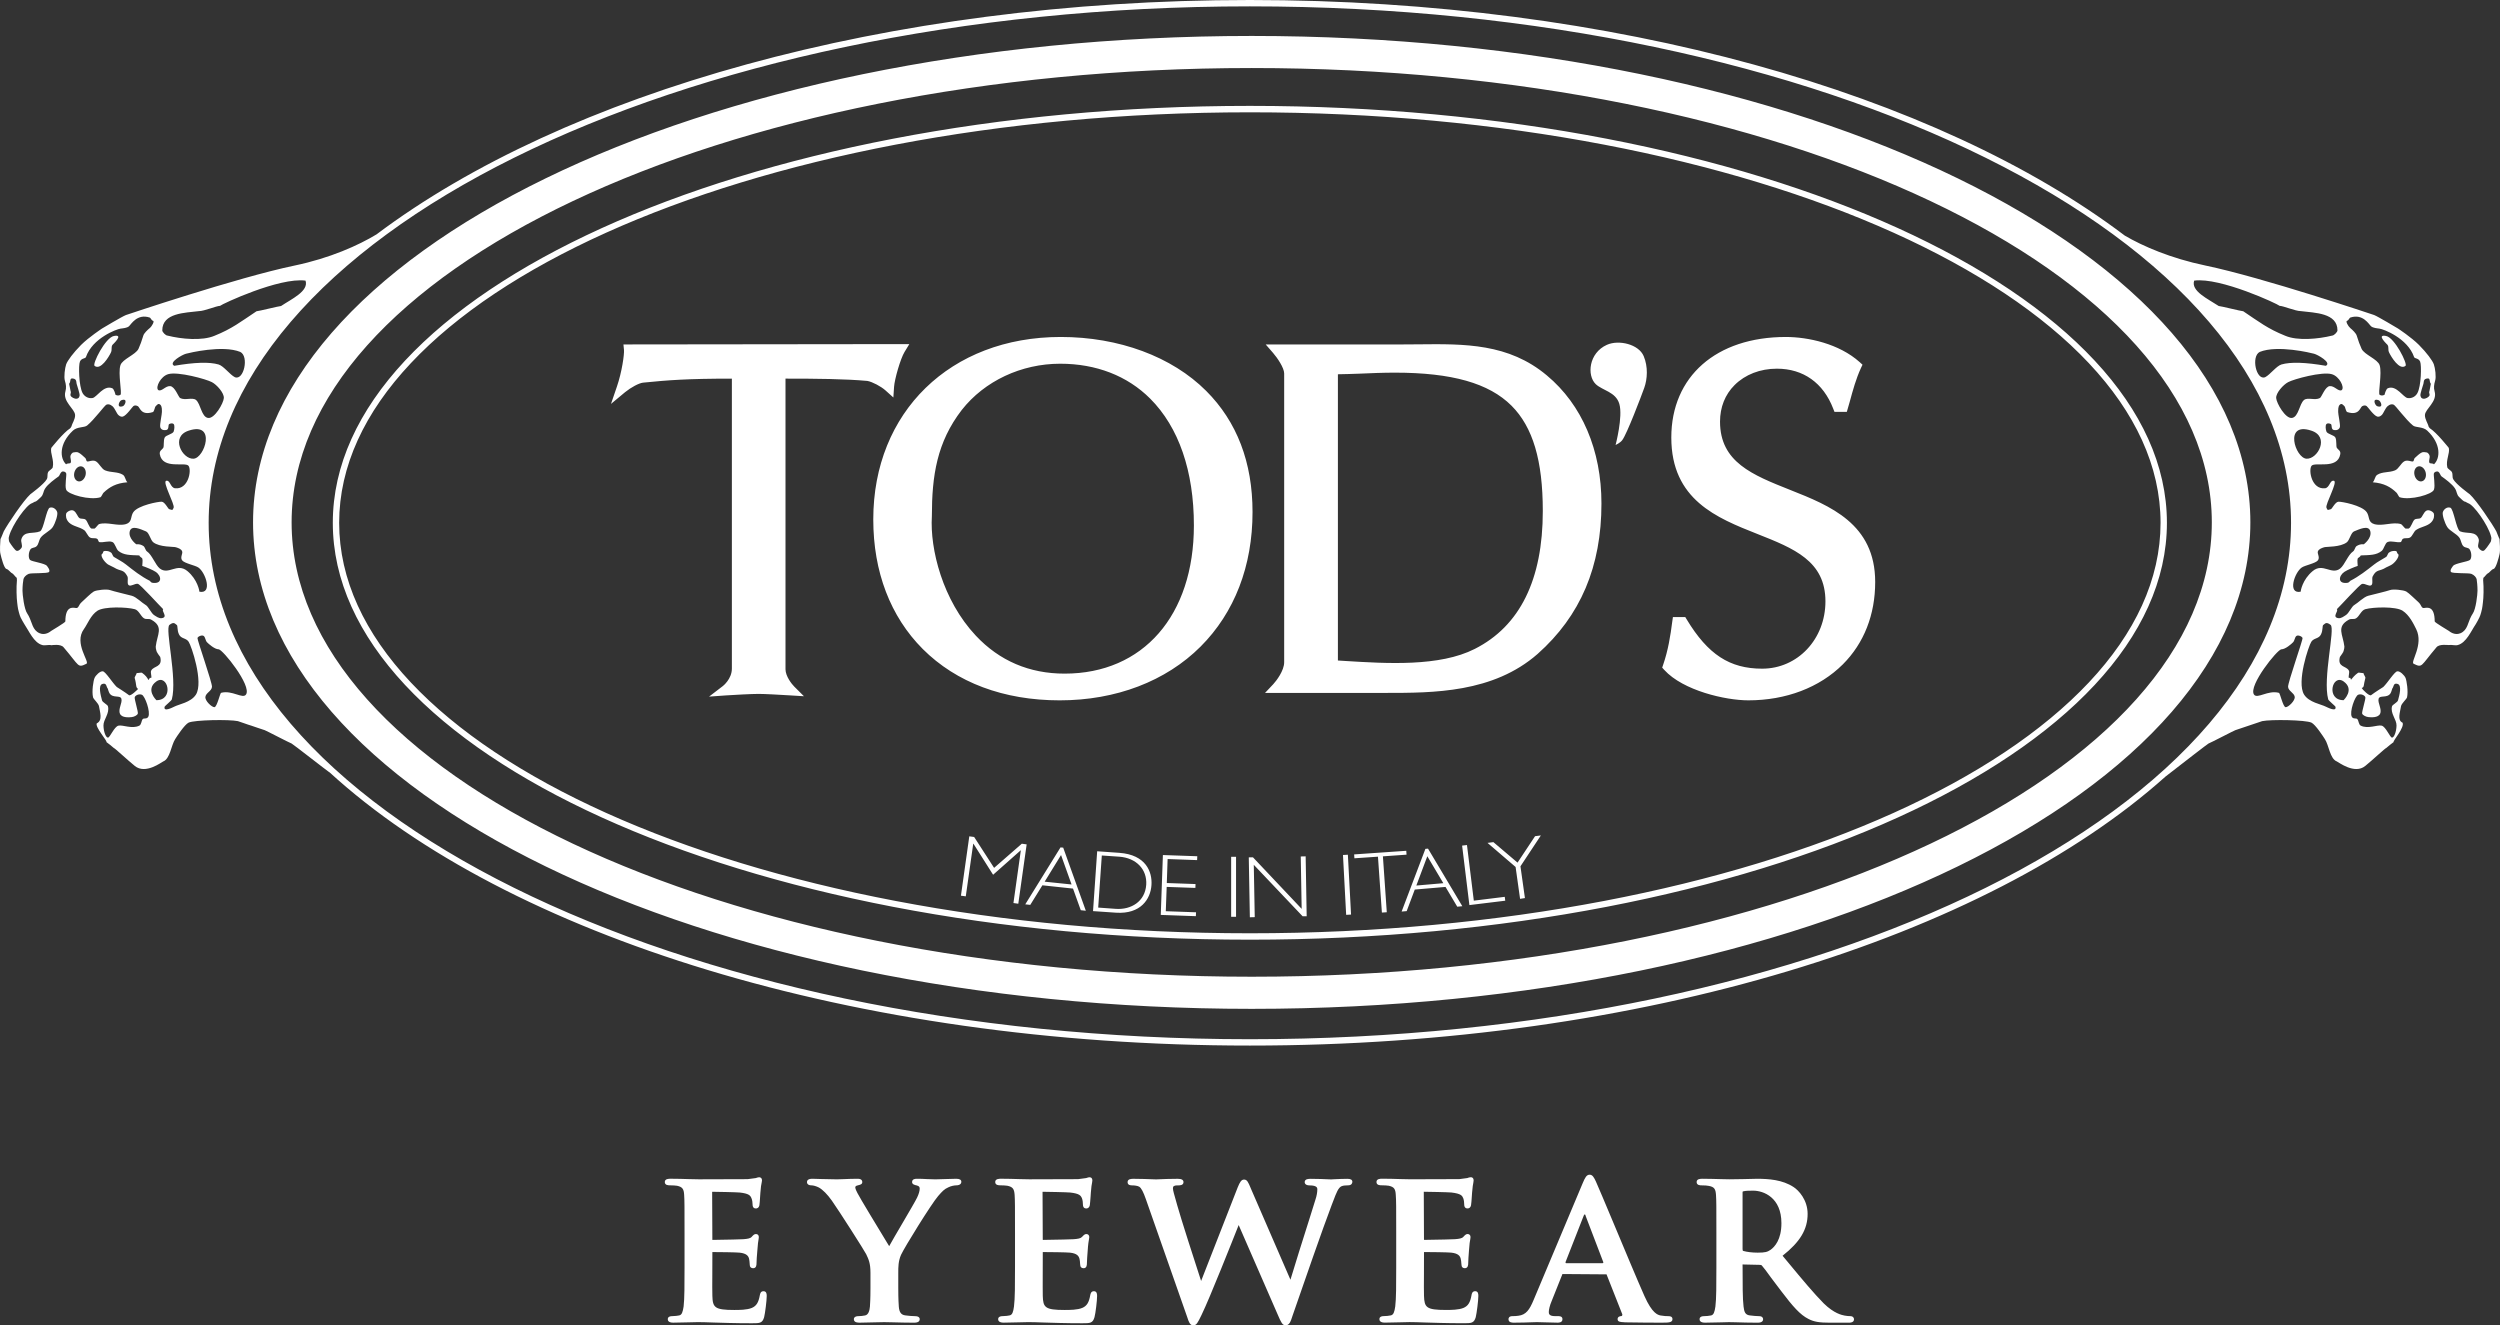 <?xml version="1.0" encoding="UTF-8" standalone="no"?>
<!-- Generator: Adobe Illustrator 14.0.0, SVG Export Plug-In . SVG Version: 6.00 Build 43363)  -->

<svg
   xmlns:dc="http://purl.org/dc/elements/1.1/"
   xmlns:cc="http://creativecommons.org/ns#"
   xmlns:rdf="http://www.w3.org/1999/02/22-rdf-syntax-ns#"
   xmlns:svg="http://www.w3.org/2000/svg"
   xmlns="http://www.w3.org/2000/svg"
   xmlns:sodipodi="http://sodipodi.sourceforge.net/DTD/sodipodi-0.dtd"
   xmlns:inkscape="http://www.inkscape.org/namespaces/inkscape"
   version="1.1"
   id="Ebene_1"
   x="0px"
   y="0px"
   width="289.787"
   height="153.621"
   viewBox="0 0 289.787 153.621"
   enable-background="new 0 0 289.784 153.619"
   xml:space="preserve"
   inkscape:version="0.91 r"
   sodipodi:docname="Tod's.svg"><rect x="0" y="0" width="289.787" height="153.621" fill="#333333" stroke="none"/><sodipodi:namedview
   pagecolor="#ffffff"
   bordercolor="#666666"
   borderopacity="1"
   objecttolerance="10"
   gridtolerance="10"
   guidetolerance="10"
   inkscape:pageopacity="0"
   inkscape:pageshadow="2"
   inkscape:window-width="640"
   inkscape:window-height="480"
   id="namedview5"
   showgrid="false"
   inkscape:zoom="1.5362683"
   inkscape:cx="144.89427"
   inkscape:cy="76.811496"
   inkscape:window-x="0"
   inkscape:window-y="0"
   inkscape:window-maximized="0"
   inkscape:current-layer="Ebene_1" /><defs
   id="defs7" />
<path
   style="fill:#ffffff"
   inkscape:connector-curvature="0"
   id="path3"
   d="m 178.61,96.839 -2.367,3.58 0.519,3.682 -0.563,0.088 -0.519,-3.693 -3.256,-2.793 0.681,-0.088 2.8,2.375 2.031,-3.063 m -3.513,7.029 0.056,0.449 -4.155,0.507 -0.844,-6.894 0.563,-0.067 0.793,6.448 3.587,-0.443 z m -10.249,-1.307 1.273,-3.398 1.856,3.124 -3.129,0.274 z m 1.05,-4.253 -2.756,7.268 0.587,-0.051 0.938,-2.5 3.563,-0.305 1.362,2.293 0.587,-0.057 -3.976,-6.675 -0.305,0.027 z m -4.925,0.867 0.45,6.481 -0.568,0.036 -0.456,-6.479 -2.73,0.188 -0.031,-0.45 6.043,-0.419 0.031,0.449 -2.739,0.194 z m -4.061,-0.187 0.368,6.937 -0.567,0.031 -0.369,-6.938 0.568,-0.03 z m -4.894,0.187 0.119,6.949 -0.469,0 -5.662,-5.968 0.111,6.067 -0.567,0.014 -0.125,-6.943 0.486,-0.006 5.645,5.975 -0.106,-6.074 0.568,-0.014 z m -8.636,0.05 0.568,0 0,6.955 -0.568,0 0,-6.955 z m -7.912,-0.201 3.987,0.139 -0.021,0.449 -3.418,-0.125 -0.094,2.781 3.331,0.119 -0.02,0.448 -3.325,-0.118 -0.104,2.818 3.506,0.125 -0.02,0.45 -4.068,-0.146 0.246,-6.94 z m -5.443,6.239 -2.056,-0.149 0.419,-6.037 2.023,0.138 c 1.976,0.145 3.243,1.475 3.125,3.256 -0.136,1.947 -1.761,2.911 -3.511,2.792 m 0.388,-6.495 -2.563,-0.182 -0.48,6.938 2.655,0.182 c 2.881,0.193 4.013,-1.588 4.118,-3.193 0.107,-1.526 -0.631,-3.525 -3.73,-3.745 m -8.65,3.344 1.899,-3.088 1.22,3.412 -3.119,-0.324 z m 1.838,-3.974 -4.087,6.601 0.581,0.063 1.406,-2.27 3.549,0.381 0.899,2.506 0.587,0.063 -2.624,-7.316 -0.311,-0.028 z m -3.925,-0.35 -0.969,6.88 -0.563,-0.081 0.856,-6.099 -0.02,-0.007 -3.193,2.83 -2.28,-3.6 -0.025,0 -0.862,6.1 -0.563,-0.074 0.969,-6.881 0.563,0.074 2.313,3.582 3.212,-2.801 0.562,0.077 z m 98.358,-30.415 c 0,3.79 -1.294,7.093 -3.75,9.549 -2.698,2.686 -6.587,4.17 -10.955,4.17 -2.631,0 -7.549,-1.117 -9.748,-3.529 l -0.237,-0.264 0.112,-0.333 c 0.574,-1.656 0.851,-3.385 1.057,-5.009 l 0.075,-0.52 1.431,0 0.175,0.288 c 2.45,4.05 4.976,5.696 8.736,5.696 4.119,0 7.337,-3.425 7.337,-7.803 0,-4.689 -3.662,-6.137 -7.905,-7.817 -4.668,-1.85 -9.961,-3.949 -9.961,-11.174 0,-7.077 5.212,-11.655 13.273,-11.655 2.567,0 6.174,0.77 8.566,2.919 l 0.325,0.297 -0.188,0.394 c -0.563,1.231 -0.919,2.521 -1.294,3.899 l -0.213,0.74 c 0,0 -0.125,0.435 -0.125,0.429 l -1.432,0 -0.148,-0.375 c -1.15,-2.984 -3.47,-4.628 -6.524,-4.628 -1.931,0 -3.675,0.672 -4.906,1.9 -1.104,1.1 -1.687,2.571 -1.687,4.236 0,4.696 3.762,6.181 8.124,7.915 4.619,1.832 9.862,3.919 9.862,10.675 m -26.835,-26.185 c 0.525,1.247 0.427,2.668 0.069,3.675 -0.356,0.996 -2.019,5.368 -2.55,6.064 -0.256,0.341 -0.775,0.568 -0.775,0.568 0,0 0.869,-3.299 0.433,-4.765 -0.412,-1.403 -1.963,-1.55 -2.737,-2.293 -1.044,-1.016 -0.806,-3.604 1.287,-4.55 1.392,-0.629 3.699,-0.067 4.273,1.301 m -19.578,33.943 c -4.088,2.078 -10.181,1.7 -15.079,1.394 l -0.787,-0.05 0,-33.18 c 1.013,-0.025 1.431,-0.025 2.405,-0.066 1.456,-0.063 2.824,-0.121 4.192,-0.121 6.618,0 10.912,1.218 13.53,3.833 2.475,2.479 3.624,6.356 3.624,12.205 0.001,7.964 -2.655,13.342 -7.885,15.985 m 8.354,-31.702 c -4.431,-3.718 -9.523,-3.662 -14.904,-3.603 l -1.975,0.013 -15.711,0 0.861,0.99 c 0.5,0.578 1.281,1.728 1.281,2.375 l 0,33.474 c 0,0.981 -0.918,2.168 -1.269,2.547 l -0.949,1.006 13.954,0 c 5.568,0 12.486,0 17.642,-4.518 4.976,-4.422 7.399,-10.124 7.399,-17.433 0.002,-6.175 -2.248,-11.455 -6.329,-14.851 m -55.899,34.567 c -4.087,0 -7.556,-1.483 -10.292,-4.402 -3.844,-4.09 -5.331,-10.039 -5.094,-13.842 0,-4.709 0.588,-8.587 3.469,-12.323 2.638,-3.354 6.899,-5.356 11.404,-5.356 4.175,0 7.78,1.4 10.431,4.044 3.318,3.321 5.068,8.402 5.068,14.698 0,10.439 -5.881,17.181 -14.986,17.181 m 16.411,-32.771 c -3.969,-3.975 -10.118,-6.253 -16.86,-6.253 -12.792,0 -21.729,8.699 -21.729,21.151 0,6.074 1.987,11.261 5.737,15.02 3.893,3.891 9.386,5.95 15.873,5.95 6.518,0 12.311,-2.213 16.329,-6.23 3.938,-3.937 6.023,-9.336 6.023,-15.601 0.001,-5.75 -1.805,-10.471 -5.373,-14.037 m -48.764,-1.424 0,33.684 c 0,0.813 0.73,1.729 1.013,2.009 l 1.125,1.122 -1.588,-0.098 c -1.256,-0.078 -2.968,-0.172 -3.662,-0.172 -0.812,0 -2.924,0.115 -3.762,0.172 0,0 -1.993,0.142 -1.987,0.142 l 1.588,-1.216 c 0.013,-0.006 1.057,-0.818 1.057,-2.028 l 0,-33.615 -0.006,0 c -5.206,0 -7.418,0.178 -10.293,0.466 -0.47,0.053 -1.382,0.537 -2.081,1.105 l -1.632,1.359 0.688,-2.012 c 0.581,-1.688 0.862,-3.731 0.818,-4.229 l -0.063,-0.652 0.656,0 31.415,-0.038 1.067,0 -0.556,0.913 c -0.469,0.762 -1.156,3.162 -1.213,4.046 l -0.081,1.229 -0.918,-0.825 c -0.52,-0.463 -1.5,-0.981 -2.081,-1.094 -2.567,-0.237 -5.96,-0.268 -9.504,-0.268 m 54.044,69.329 c -61.468,0 -111.293,-23.578 -111.293,-52.666 0,-29.088 49.825,-52.665 111.293,-52.665 61.455,0 111.287,23.578 111.287,52.665 0,29.087 -49.832,52.666 -111.287,52.666 m 0,-109.05 c -63.937,0 -115.762,25.238 -115.762,56.383 0,31.143 51.825,56.391 115.762,56.391 63.924,0 115.755,-25.248 115.755,-56.391 0,-31.145 -51.831,-56.383 -115.755,-56.383 m 135.64,51.622 c -0.354,0.091 -0.736,-0.225 -0.854,-0.703 -0.119,-0.475 0.074,-0.934 0.438,-1.024 0.355,-0.085 0.737,0.231 0.855,0.709 0.111,0.474 -0.077,0.934 -0.439,1.018 m 7.962,7.04 c -0.225,0.356 -0.649,0.972 -0.813,1.016 -0.156,0.053 -0.369,-0.057 -0.568,-0.325 -0.199,-0.269 0.105,-0.716 0,-1.037 -0.331,-0.991 -1.369,-0.563 -2.155,-0.891 -0.438,-0.185 -0.744,-2.615 -1.132,-2.743 -0.399,-0.129 -0.774,0.203 -0.868,0.519 -0.088,0.313 0.206,1.24 0.519,1.734 0.288,0.44 1.069,0.771 1.388,1.209 0.237,0.325 0.213,0.787 0.514,1.037 0.225,0.178 0.556,0.106 0.698,0.35 0.227,0.348 0.244,0.994 0.031,1.203 -0.212,0.206 -1.729,0.385 -1.956,0.69 -0.05,0.078 -0.425,0.494 -0.25,0.707 0.183,0.209 2.038,0.094 2.362,0.222 0.332,0.128 0.569,0.415 0.613,0.615 0.037,0.197 0.1,0.781 0.1,1.331 0,0.428 -0.182,2.156 -0.557,2.669 -0.063,0.084 -0.112,0.171 -0.156,0.262 -0.418,0.781 -0.425,1.638 -1.256,2.003 -0.712,0.307 -1.331,-0.256 -1.331,-0.256 -0.075,-0.057 -1.662,-0.984 -1.662,-1.112 0,-1.807 -0.844,-1.606 -1.213,-1.557 -0.362,0.051 -0.293,-0.34 -0.688,-0.69 -0.405,-0.353 -1.063,-1.024 -1.388,-1.215 -0.331,-0.188 -1.537,-0.31 -1.906,-0.166 -0.361,0.131 -1.986,0.516 -2.519,0.656 -0.524,0.144 -1.226,0.859 -1.557,1.037 -0.375,0.194 -0.655,0.981 -1.036,1.209 -0.22,0.129 -0.521,0.397 -0.863,0.348 -0.787,-0.116 0.069,-0.838 -0.175,-1.038 0.432,-0.409 2.675,-2.905 2.938,-2.937 0.356,-0.057 0.781,0.318 1.044,0.165 0.263,-0.146 0.037,-0.771 0.175,-1.034 0.456,-0.878 0.77,-0.531 1.557,-1.037 0.038,-0.025 0.538,-0.237 0.688,-0.347 0.506,-0.354 0.912,-1.057 0.693,-1.209 -0.212,-0.16 -0.024,-0.325 -0.344,-0.354 -0.324,-0.019 -0.513,0.06 -0.693,0.182 -0.156,0.087 -0.193,0.409 -0.344,0.512 -0.469,0.307 -0.969,0.538 -1.381,0.869 -0.851,0.665 -1.77,1.396 -2.774,1.899 0,0.065 -0.219,0.156 -0.219,0.213 -1.275,0.237 -1.163,-0.775 -0.469,-1.247 0.313,-0.219 1.199,-0.584 1.55,-0.693 0,-0.257 -0.075,-0.638 0,-0.862 0.037,-0.085 0.3,-0.172 0.35,-0.354 1.106,-0.044 1.8,-0.024 2.425,-0.519 0.264,-0.203 0.395,-0.922 0.688,-1.034 0.463,-0.188 1.075,0.112 1.556,0 l 0.176,-0.347 c 0.301,-0.19 0.543,-0.007 0.868,-0.172 0.27,-0.141 0.438,-0.697 0.693,-0.872 0.575,-0.391 1.25,-0.409 1.726,-0.856 0.418,-0.396 0.395,-0.865 0.345,-1.043 -0.038,-0.172 -0.525,-0.519 -0.863,-0.347 -0.331,0.181 -0.449,0.725 -0.688,0.871 -0.193,0.109 -0.513,0.019 -0.693,0.172 -0.237,0.2 -0.399,0.935 -0.693,1.038 l -0.344,0 c -0.112,-0.051 -0.438,-0.5 -0.525,-0.52 -0.962,-0.293 -2.137,0.275 -3.104,0 -0.764,-0.225 -0.514,-0.881 -0.875,-1.387 -0.544,-0.788 -2.912,-1.237 -3.281,-1.21 -0.368,0.025 -0.743,0.838 -0.868,0.863 -0.306,0.059 -0.375,0.23 -0.519,-0.172 -0.145,-0.403 1.35,-3.01 0.867,-3.119 -0.486,-0.1 -0.479,0.813 -1.043,0.872 -1.544,0.146 -1.919,-2.094 -1.557,-2.597 0.369,-0.513 3.025,0.466 3.337,-1.353 0.075,-0.416 -0.269,-0.531 -0.394,-0.729 -0.118,-0.193 0,-0.865 -0.175,-1.209 -0.132,-0.275 -0.932,-0.396 -1.037,-0.69 -0.106,-0.297 -0.132,-0.737 0,-0.865 0.125,-0.135 0.367,-0.085 0.519,0 0.15,0.078 -0.013,0.628 0.351,0.69 0.355,0.06 0.611,-0.069 0.693,-0.344 0.068,-0.281 -0.213,-1.519 -0.2,-1.747 0.014,-0.231 -0.037,-0.646 0.2,-0.853 0.226,-0.203 0.381,0.059 0.52,0.175 0.125,0.106 0.148,0.625 0.344,0.69 1.394,0.44 1.475,-0.565 1.725,-0.69 0.25,-0.128 0.406,-0.085 0.52,0 0.125,0.081 0.794,1.081 1.219,1.209 0.138,0.037 0.313,0.019 0.519,-0.175 0.206,-0.185 0.406,-0.8 0.688,-1.034 0.281,-0.231 0.481,-0.25 0.693,-0.175 0.213,0.078 1.399,1.74 2.25,2.425 0.331,0.256 1.144,0.115 1.644,0.584 1.649,1.553 1.513,3.219 0.775,3.915 -0.058,-0.153 -0.463,-0.075 -0.514,-0.172 -0.132,-0.281 0.101,-0.575 0,-0.872 -0.024,-0.074 -0.149,-0.318 -0.351,-0.344 -0.199,-0.019 -0.324,-0.071 -0.52,0 -0.286,0.116 -0.611,0.46 -0.793,0.613 -0.176,0.149 -0.101,0.347 -0.243,0.431 -0.139,0.075 -0.669,-0.231 -1.031,0 -0.375,0.229 -0.638,0.862 -1.044,1.034 -0.706,0.291 -1.476,0.135 -2.074,0.519 -0.287,0.182 -0.275,0.647 -0.519,0.866 1.306,0.109 2.063,0.537 2.762,1.215 0.081,0.069 0.263,0.484 0.351,0.519 1.226,0.391 3.774,-0.321 3.976,-0.871 0.181,-0.466 -0.075,-1.71 0,-1.9 0.081,-0.193 0.367,-0.274 0.523,-0.172 0.156,0.101 0.25,0.447 0.351,0.519 0.487,0.344 1.243,0.906 1.557,1.388 0.274,0.416 0.169,0.716 0.519,1.037 0.237,0.216 0.487,0.513 0.693,0.519 l 0.307,0.166 c 0.662,0.166 2.307,2.509 2.656,3.793 l 0.057,0.244 c -0.03,0.161 -0.017,0.348 -0.092,0.47 m -17.042,16.157 c 1.325,0.935 0,2.175 0,2.175 -2.087,0 -1.319,-3.102 0,-2.175 m -2.062,2.925 c -0.538,-0.281 -1.938,-0.487 -2.513,-1.396 -0.906,-1.443 0.537,-5.682 0.837,-6.131 0.301,-0.453 0.855,-0.318 1.112,-0.837 0.263,-0.519 0.132,-1.038 0.281,-1.112 0.175,-0.091 0.287,-0.432 0.843,0 0.552,0.428 -0.937,6.2 -0.279,8.635 0.043,0.145 0.823,0.775 0.837,0.842 0.169,0.677 -0.961,0.063 -1.118,-10e-4 m -4.656,0.064 c -0.3,-0.02 -0.648,-1.631 -0.769,-1.662 -1.27,-0.359 -2.531,0.758 -2.906,0.185 -0.656,-1.024 2.719,-5.234 3.182,-5.234 0.462,0 1.162,-0.615 1.351,-0.813 0.192,-0.193 0.192,-0.578 0.388,-0.73 0.188,-0.153 0.668,0.047 0.712,0.237 0.058,0.193 -1.706,5.165 -1.675,5.658 0.031,0.49 0.693,0.685 0.769,1.145 0.073,0.466 -0.758,1.231 -1.052,1.214 m -120.06,38.485 c -66.549,0 -120.692,-26.858 -120.692,-59.858 0,-33.009 54.144,-59.865 120.692,-59.865 66.548,0 120.686,26.856 120.686,59.865 -0.001,33 -54.139,59.858 -120.686,59.858 M 28.522,80.497 c -0.369,0.574 -1.632,-0.544 -2.899,-0.186 -0.112,0.031 -0.47,1.645 -0.763,1.662 -0.301,0.02 -1.131,-0.746 -1.05,-1.209 0.075,-0.466 0.726,-0.658 0.762,-1.15 0.031,-0.492 -1.73,-5.473 -1.681,-5.657 0.05,-0.19 0.531,-0.391 0.725,-0.237 0.194,0.152 0.194,0.537 0.382,0.73 0.193,0.197 0.887,0.813 1.343,0.813 0.468,0 3.849,4.209 3.181,5.234 m -5.812,0.02 c -0.581,0.908 -1.981,1.114 -2.513,1.396 -0.149,0.067 -1.287,0.678 -1.112,0 0.006,-0.065 0.794,-0.697 0.832,-0.841 0.662,-2.438 -0.825,-8.208 -0.275,-8.636 0.55,-0.432 0.663,-0.091 0.837,0 0.156,0.074 0.02,0.594 0.275,1.112 0.256,0.519 0.812,0.384 1.111,0.837 0.314,0.45 1.757,4.686 0.845,6.132 m -4.581,0.645 c 0,0 -1.318,-1.24 0,-2.175 1.319,-0.933 2.087,2.175 0,2.175 M 8.618,54.771 c 0.118,-0.478 0.506,-0.794 0.861,-0.703 0.351,0.085 0.55,0.544 0.438,1.019 -0.125,0.479 -0.506,0.794 -0.862,0.703 -0.356,-0.091 -0.556,-0.544 -0.437,-1.019 m 9.261,16.542 c -0.375,-0.234 -0.656,-1.021 -1.037,-1.216 -0.337,-0.178 -1.031,-0.894 -1.556,-1.037 -0.525,-0.141 -2.156,-0.525 -2.52,-0.656 -0.362,-0.144 -1.581,-0.021 -1.906,0.166 -0.324,0.19 -0.987,0.862 -1.381,1.215 -0.406,0.351 -0.331,0.741 -0.692,0.69 -0.363,-0.05 -1.212,-0.25 -1.212,1.557 0,0.128 -1.588,1.056 -1.663,1.112 0,0 -0.619,0.563 -1.325,0.256 -0.837,-0.365 -0.851,-1.222 -1.262,-2.003 -0.045,-0.091 -0.095,-0.178 -0.156,-0.262 -0.375,-0.513 -0.563,-2.241 -0.563,-2.669 0,-0.55 0.069,-1.134 0.112,-1.331 0.038,-0.2 0.281,-0.487 0.605,-0.615 0.331,-0.128 2.188,-0.013 2.362,-0.222 0.168,-0.213 -0.2,-0.635 -0.244,-0.7 -0.225,-0.313 -1.756,-0.491 -1.962,-0.697 -0.207,-0.216 -0.188,-0.855 0.037,-1.203 0.145,-0.243 0.469,-0.172 0.688,-0.35 0.306,-0.25 0.274,-0.712 0.519,-1.037 0.313,-0.438 1.094,-0.769 1.388,-1.209 0.318,-0.494 0.612,-1.422 0.52,-1.734 -0.087,-0.315 -0.469,-0.647 -0.862,-0.519 -0.393,0.128 -0.7,2.559 -1.131,2.743 -0.787,0.328 -1.831,-0.101 -2.156,0.891 -0.111,0.321 0.194,0.769 0,1.037 -0.206,0.269 -0.413,0.378 -0.568,0.325 -0.163,-0.044 -0.601,-0.659 -0.825,-1.016 -0.069,-0.122 -0.063,-0.31 -0.082,-0.469 l 0.057,-0.244 c 0.356,-1.284 2.006,-3.627 2.662,-3.793 l 0.313,-0.166 c 0.192,-0.006 0.442,-0.303 0.687,-0.519 0.344,-0.321 0.244,-0.621 0.52,-1.037 0.313,-0.481 1.074,-1.044 1.562,-1.388 0.088,-0.071 0.188,-0.418 0.344,-0.519 0.163,-0.103 0.444,-0.021 0.52,0.172 0.075,0.19 -0.183,1.435 0,1.9 0.206,0.55 2.756,1.262 3.979,0.871 0.087,-0.034 0.27,-0.449 0.345,-0.519 0.712,-0.678 1.462,-1.115 2.774,-1.215 -0.244,-0.219 -0.238,-0.685 -0.519,-0.866 -0.606,-0.384 -1.375,-0.228 -2.081,-0.519 -0.4,-0.172 -0.669,-0.806 -1.038,-1.034 -0.369,-0.231 -0.895,0.075 -1.038,0 -0.137,-0.084 -0.068,-0.281 -0.25,-0.431 -0.177,-0.153 -0.508,-0.497 -0.795,-0.613 -0.181,-0.071 -0.319,-0.019 -0.52,0 -0.193,0.025 -0.318,0.27 -0.344,0.344 -0.1,0.288 0.131,0.598 0,0.872 -0.044,0.097 -0.462,0.019 -0.519,0.172 -0.731,-0.696 -0.863,-2.362 0.787,-3.915 0.5,-0.469 1.306,-0.328 1.637,-0.584 0.844,-0.685 2.038,-2.347 2.25,-2.425 0.206,-0.075 0.406,-0.057 0.688,0.175 0.287,0.234 0.487,0.85 0.7,1.034 0.206,0.188 0.375,0.212 0.52,0.175 0.419,-0.128 1.094,-1.128 1.207,-1.209 0.118,-0.085 0.269,-0.128 0.519,0 0.256,0.125 0.344,1.131 1.737,0.69 0.188,-0.065 0.212,-0.584 0.344,-0.69 0.131,-0.116 0.281,-0.378 0.519,-0.175 0.231,0.206 0.188,0.621 0.194,0.853 0.012,0.229 -0.269,1.466 -0.194,1.747 0.069,0.274 0.325,0.403 0.694,0.344 0.362,-0.063 0.193,-0.612 0.343,-0.69 0.15,-0.085 0.389,-0.135 0.52,0 0.125,0.128 0.1,0.568 0,0.865 -0.106,0.294 -0.906,0.415 -1.038,0.69 -0.175,0.344 -0.05,1.016 -0.175,1.209 -0.119,0.197 -0.462,0.313 -0.395,0.729 0.313,1.818 2.976,0.84 3.337,1.353 0.369,0.503 -0.019,2.743 -1.556,2.597 -0.569,-0.06 -0.563,-0.972 -1.037,-0.872 -0.48,0.109 1,2.716 0.862,3.119 -0.145,0.402 -0.212,0.23 -0.52,0.172 -0.125,-0.025 -0.494,-0.838 -0.861,-0.863 -0.375,-0.027 -2.75,0.422 -3.293,1.21 -0.356,0.506 -0.101,1.162 -0.863,1.387 -0.968,0.275 -2.149,-0.293 -3.118,0 -0.082,0.02 -0.4,0.469 -0.513,0.52 l -0.351,0 c -0.288,-0.104 -0.449,-0.838 -0.688,-1.038 -0.181,-0.153 -0.506,-0.063 -0.7,-0.172 -0.237,-0.146 -0.355,-0.69 -0.693,-0.871 -0.332,-0.172 -0.818,0.168 -0.861,0.347 -0.044,0.178 -0.069,0.646 0.343,1.043 0.481,0.447 1.156,0.466 1.737,0.862 0.25,0.169 0.425,0.726 0.693,0.866 0.319,0.165 0.569,-0.019 0.862,0.172 l 0.169,0.347 c 0.481,0.112 1.106,-0.188 1.556,0 0.301,0.112 0.438,0.837 0.7,1.034 0.619,0.494 1.319,0.475 2.418,0.519 0.057,0.182 0.319,0.269 0.344,0.354 0.081,0.225 0,0.605 0,0.862 0.362,0.109 1.25,0.475 1.563,0.693 0.693,0.472 0.806,1.484 -0.481,1.247 0,-0.057 -0.205,-0.147 -0.205,-0.213 -1.014,-0.503 -1.932,-1.234 -2.775,-1.899 -0.412,-0.331 -0.912,-0.563 -1.387,-0.869 -0.156,-0.103 -0.194,-0.425 -0.345,-0.512 -0.175,-0.122 -0.375,-0.2 -0.692,-0.182 -0.319,0.028 -0.125,0.193 -0.345,0.354 -0.213,0.152 0.188,0.854 0.688,1.209 0.163,0.103 0.663,0.321 0.694,0.347 0.793,0.506 1.1,0.159 1.563,1.037 0.131,0.263 -0.094,0.888 0.168,1.034 0.263,0.153 0.688,-0.222 1.038,-0.172 0.27,0.038 2.512,2.534 2.943,2.943 -0.244,0.2 0.611,0.922 -0.169,1.038 -0.35,0.05 -0.657,-0.218 -0.869,-0.341 M 8.187,45.869 c -0.082,-0.172 0.094,-0.362 0,-0.516 l -0.175,-0.865 c 0.138,-0.134 0.113,-0.353 0.175,-0.524 0.063,-0.171 0.387,-0.088 0.52,0 0.144,0.097 0.144,0.34 0.175,0.524 0.037,0.179 0.399,1.178 0.343,1.381 -0.056,0.207 -0.1,0.316 -0.343,0.348 -0.246,0.031 -0.614,-0.172 -0.695,-0.348 m 6.061,1.213 c -0.807,0.274 -0.426,-0.615 -0.176,-0.693 0.801,-0.282 0.42,0.608 0.176,0.693 M 9.268,41.904 c 0.194,-0.422 0.612,-0.303 0.694,-0.519 0.756,-2.185 3.562,-3.246 4.031,-3.297 0.25,-0.031 0.73,-0.068 0.955,-0.269 0.231,-0.19 0.938,-1.516 2.426,-1.003 0.081,0.019 0.168,0.325 0.381,0.375 0.156,0.053 -0.125,0.609 -0.395,0.834 -0.262,0.216 -0.675,0.606 -0.75,0.882 -0.206,0.678 -0.331,1.006 -0.556,1.524 -0.325,0.685 -1.869,1.197 -2.093,1.899 -0.307,0.929 0.212,3.291 0,3.432 -0.219,0.141 -0.425,0.068 -0.575,0 0,0 -0.144,-0.666 -0.381,-0.763 -1,-0.396 -1.793,1.063 -2.281,1.138 -0.5,0.084 -0.938,-0.191 -1.149,-0.569 -0.432,-0.798 -0.501,-3.242 -0.307,-3.664 M 22.429,53.172 c -1.306,0.065 -2.719,-2.56 -0.55,-3.256 3.218,-1.068 1.85,3.193 0.55,3.256 m -1.319,11.776 c 0.264,0.356 1.506,0.575 1.888,0.838 0.837,0.575 1.675,3.097 0.118,2.803 0,-0.065 -0.199,-1.396 -1.394,-2.394 -1.206,-1 -2.175,0.506 -3.199,-0.3 -0.506,-0.397 -0.913,-1.6 -1.48,-1.972 -0.188,-0.122 -0.237,-0.519 -0.418,-0.628 -0.212,-0.141 -0.45,-0.237 -0.837,-0.21 0,0 -0.938,-0.688 -0.75,-1.487 0.193,-0.8 1.331,-0.222 1.887,0 0.355,0.135 0.524,1.007 0.837,1.257 0.75,0.593 2.362,0.493 2.625,0.581 0.269,0.084 0.619,0.193 0.725,0.469 0.104,0.275 -0.258,0.684 -0.002,1.043 m -1.612,-21.578 c 1.125,-0.328 4.412,0.574 5.067,0.928 0.563,0.294 1.418,1.247 1.381,1.841 -0.036,0.597 -1.081,2.446 -1.843,2.306 -0.763,-0.141 -0.837,-1.618 -1.381,-2.081 -0.418,-0.344 -1.269,0.084 -1.843,-0.225 -0.194,-0.101 -0.601,-1.344 -1.156,-1.382 -0.55,-0.043 -0.987,0.679 -1.381,0.456 -0.357,-0.309 0.281,-1.593 1.156,-1.843 m 7.724,0.35 c -0.569,-0.281 -1.294,-1.297 -1.888,-1.472 -1.075,-0.313 -2.787,-0.25 -5.138,0.153 -0.73,-0.362 0.956,-1.303 1.368,-1.4 0.363,-0.097 4.22,-1.037 6.28,-0.212 1.052,0.506 0.415,3.368 -0.622,2.931 m -4.15,-7.658 c 0.606,0 2.031,-0.609 2.432,-0.609 0.206,-0.203 6.867,-3.328 9.911,-2.925 0.405,1.219 -1.625,2.131 -2.837,2.943 -0.207,0 -2.639,0.609 -2.845,0.609 -1.831,1.216 -2.844,2.028 -4.868,2.84 -1.425,0.609 -3.824,0.391 -5.448,-0.019 -0.207,0 -0.606,-0.403 -0.606,-0.605 -10e-4,-2.031 2.636,-2.031 4.261,-2.234 M 254.338,32.527 c 3.043,-0.403 9.711,2.722 9.905,2.925 0.411,0 1.83,0.609 2.442,0.609 1.618,0.203 4.262,0.203 4.262,2.234 0,0.202 -0.411,0.605 -0.611,0.605 -1.625,0.403 -4.024,0.628 -5.443,0.019 -2.03,-0.812 -3.05,-1.624 -4.868,-2.84 -0.206,0 -2.644,-0.609 -2.843,-0.609 -1.225,-0.812 -3.25,-1.724 -2.844,-2.943 m 8.231,11.193 c -1.038,0.438 -1.669,-2.418 -0.625,-2.931 2.068,-0.825 5.925,0.115 6.28,0.212 0.412,0.098 2.094,1.044 1.375,1.4 -2.35,-0.403 -4.068,-0.466 -5.148,-0.153 -0.589,0.182 -1.32,1.19 -1.882,1.472 m 6.343,2.419 c -0.575,0.309 -1.426,-0.119 -1.845,0.23 -0.543,0.457 -0.617,1.935 -1.381,2.075 -0.763,0.134 -1.806,-1.709 -1.844,-2.306 -0.037,-0.594 0.825,-1.547 1.388,-1.841 0.656,-0.354 3.943,-1.256 5.063,-0.922 0.869,0.244 1.513,1.528 1.149,1.844 -0.388,0.216 -0.824,-0.506 -1.382,-0.463 -0.549,0.039 -0.948,1.282 -1.148,1.383 m -1.006,3.777 c 2.176,0.696 0.763,3.321 -0.544,3.256 -1.306,-0.063 -2.662,-4.324 0.544,-3.256 m 0.774,13.989 c 0.112,-0.275 0.463,-0.385 0.726,-0.469 0.263,-0.088 1.874,0.012 2.632,-0.581 0.313,-0.25 0.475,-1.122 0.837,-1.263 0.557,-0.216 1.692,-0.794 1.881,0 0.188,0.806 -0.75,1.493 -0.75,1.493 -0.381,-0.027 -0.618,0.075 -0.837,0.21 -0.188,0.109 -0.226,0.506 -0.419,0.628 -0.568,0.372 -0.976,1.568 -1.481,1.972 -1.019,0.806 -1.999,-0.7 -3.192,0.3 -1.206,0.997 -1.399,2.328 -1.399,2.394 -1.55,0.294 -0.712,-2.228 0.125,-2.803 0.375,-0.263 1.618,-0.481 1.881,-0.838 0.259,-0.359 -0.11,-0.774 -0.004,-1.043 m 6.868,-16.823 c -0.244,-0.085 -0.631,-0.975 0.169,-0.693 0.25,0.084 0.638,0.967 -0.169,0.693 m -3.505,-9.89 c 0.2,-0.05 0.3,-0.356 0.375,-0.375 1.493,-0.513 2.192,0.813 2.425,1.003 0.23,0.2 0.712,0.237 0.956,0.269 0.475,0.051 3.281,1.112 4.03,3.297 0.074,0.209 0.5,0.097 0.699,0.524 0.183,0.416 0.125,2.859 -0.317,3.659 -0.2,0.378 -0.645,0.653 -1.139,0.569 -0.5,-0.075 -1.294,-1.534 -2.28,-1.138 -0.243,0.097 -0.388,0.763 -0.388,0.763 -0.149,0.068 -0.355,0.141 -0.568,0 -0.212,-0.141 0.301,-2.503 0,-3.432 -0.23,-0.702 -1.774,-1.215 -2.093,-1.899 -0.231,-0.519 -0.352,-0.847 -0.563,-1.524 -0.075,-0.275 -0.487,-0.666 -0.75,-0.882 -0.262,-0.224 -0.55,-0.781 -0.387,-0.834 m 9.042,6.772 c 0.137,-0.088 0.449,-0.172 0.519,0 0.068,0.172 0.037,0.391 0.169,0.524 l -0.169,0.865 c -0.101,0.153 0.087,0.344 0,0.516 -0.088,0.176 -0.45,0.379 -0.693,0.348 -0.243,-0.031 -0.287,-0.141 -0.344,-0.348 -0.063,-0.203 0.307,-1.202 0.344,-1.381 0.037,-0.184 0.037,-0.427 0.174,-0.524 m -7.73,36.564 c 0.362,-0.135 0.756,0.084 0.825,0.289 0.063,0.203 -0.444,1.734 -0.369,1.91 0.081,0.188 0.433,0.361 0.712,0.394 0.281,0.03 1.15,0.106 1.369,-0.394 0.237,-0.535 -0.307,-1.256 -0.175,-1.726 0.131,-0.469 0.993,-0.024 1.387,-0.646 0.094,-0.16 0.188,-0.525 0.188,-0.525 0.2,-0.209 0.112,-0.717 0.632,-0.551 0.519,0.166 0.206,1.307 0.043,1.895 -0.056,0.243 -0.637,0.506 -0.693,0.689 -0.225,0.851 0.544,1.531 0.52,2.25 -0.02,0.726 -0.281,1.388 -0.52,1.388 -0.237,0 -0.712,-1.269 -1.206,-1.388 -0.492,-0.118 -1.581,0.419 -2.425,0 -0.237,-0.118 -0.237,-0.574 -0.381,-0.743 -0.138,-0.181 -0.494,0.03 -0.656,-0.294 -0.288,-0.55 0.374,-2.414 0.749,-2.548 M 17.191,83.077 c -0.175,0.324 -0.524,0.113 -0.662,0.294 -0.138,0.169 -0.138,0.625 -0.381,0.743 -0.844,0.419 -1.925,-0.118 -2.418,0 -0.5,0.119 -0.98,1.388 -1.219,1.388 -0.237,0 -0.5,-0.662 -0.519,-1.388 -0.02,-0.719 0.743,-1.399 0.519,-2.25 -0.043,-0.184 -0.631,-0.446 -0.688,-0.689 -0.155,-0.588 -0.469,-1.729 0.044,-1.895 0.519,-0.166 0.438,0.342 0.631,0.551 0,0 0.094,0.365 0.193,0.525 0.388,0.621 1.25,0.178 1.381,0.646 0.132,0.468 -0.405,1.19 -0.168,1.726 0.206,0.5 1.088,0.432 1.368,0.394 0.281,-0.031 0.625,-0.206 0.7,-0.394 0.081,-0.176 -0.419,-1.707 -0.355,-1.91 0.063,-0.205 0.462,-0.424 0.824,-0.289 0.363,0.133 1.032,1.997 0.75,2.548 M 289.734,62.483 c -0.03,-0.007 -0.375,-0.891 -0.375,-0.891 -0.456,-0.856 -2.293,-3.581 -3.081,-4.3 -0.036,-0.031 -1.573,-1.137 -1.904,-1.728 -0.169,-0.307 -0.014,-0.538 -0.177,-0.869 -0.05,-0.109 -0.479,-0.359 -0.519,-0.519 -0.193,-0.847 0.319,-1.641 0.176,-2.253 0,0 -1.413,-1.793 -2.188,-2.271 -0.058,-0.037 -0.156,-0.206 -0.156,-0.206 -0.069,-0.35 -0.438,-0.85 -0.425,-1.331 0.023,-0.729 1.479,-1.54 1.118,-2.763 -0.112,-0.391 -0.068,-0.774 0.063,-1.218 0.145,-0.436 0.007,-1.479 -0.148,-1.9 -0.146,-0.422 -0.825,-1.35 -1.727,-2.253 -0.898,-0.899 -2.425,-1.899 -2.425,-1.899 0,0 -2.318,-1.388 -2.762,-1.563 0,0 -12.873,-4.343 -19.535,-5.733 -4.05,-0.844 -7.28,-2.247 -9.374,-3.475 C 224.561,10.874 187.221,0 144.877,0 c -42.22,0 -79.472,10.811 -101.238,27.172 -2.087,1.263 -5.38,2.753 -9.518,3.615 -6.668,1.391 -19.529,5.733 -19.529,5.733 -0.45,0.175 -2.769,1.563 -2.769,1.563 0,0 -1.519,1 -2.425,1.899 -0.905,0.909 -1.581,1.831 -1.73,2.253 -0.145,0.422 -0.281,1.466 -0.145,1.9 0.139,0.443 0.175,0.827 0.063,1.218 -0.356,1.223 1.1,2.034 1.119,2.763 0.019,0.481 -0.356,0.987 -0.432,1.331 0,0 -0.094,0.175 -0.144,0.206 -0.775,0.479 -2.188,2.271 -2.188,2.271 -0.144,0.612 0.362,1.406 0.169,2.253 -0.038,0.159 -0.469,0.409 -0.519,0.519 -0.163,0.331 -0.006,0.563 -0.175,0.862 -0.337,0.591 -1.869,1.703 -1.9,1.734 -0.793,0.719 -2.625,3.443 -3.081,4.3 0,0 -0.35,0.884 -0.381,0.891 -0.019,0.384 -0.112,1.293 0,1.734 0.112,0.475 0.413,1.655 0.688,1.728 0.274,0.073 0.456,0.422 0.681,0.513 0.112,0.043 0.425,0.493 0.519,0.519 l 0.02,0.269 c -0.082,0.881 -0.044,2.053 0.031,2.615 0.036,0.263 0.056,0.519 0.1,0.719 0,0 0.169,0.753 0.3,0.997 0.112,0.206 0.293,0.571 0.432,0.774 0.537,0.787 1.087,2.149 2.074,2.419 0.325,0.09 0.7,-0.063 1.057,0.019 0.056,0 1.063,-0.179 1.412,0.237 1.887,2.209 1.605,2.418 2.649,1.915 0.425,-0.199 -1.487,-2.374 -0.294,-4.015 0.419,-0.575 0.788,-1.625 1.581,-2.138 0.794,-0.503 3.362,-0.434 4.325,-0.172 0.462,0.129 0.688,0.807 1.037,1.038 0.313,0.203 0.556,0 0.869,0.178 1.493,0.831 0.669,1.716 0.519,3.109 -0.031,0.206 0.156,0.793 0.175,0.693 0.025,0.115 0.331,0.479 0.344,0.519 0.301,1.209 -0.743,1.016 -1.037,1.56 -0.132,0.226 0.063,0.603 0,0.865 l -0.168,0 c -0.045,0.075 -0.069,0.146 -0.163,0.25 -0.125,-0.274 -0.356,-0.572 -0.744,-0.841 -0.087,-0.063 -0.538,0.072 -0.619,0.016 0.024,0.102 -0.263,0.479 -0.231,0.581 0.25,0.875 0.088,1.063 0.395,1.278 -0.025,0.027 -0.851,0.871 -1.057,0.719 -0.405,-0.314 -1.412,-0.947 -1.412,-0.947 -0.5,-0.475 -1.293,-1.779 -1.618,-1.818 -0.325,-0.043 -0.825,0.463 -0.957,0.764 -0.138,0.3 -0.343,1.568 -0.175,2.253 0.044,0.209 0.637,0.703 0.688,1.034 0.1,0.662 0.469,1.625 -0.263,1.986 -0.188,0.451 1.23,2.02 1.131,2.17 0.319,0.248 0.563,0.418 0.862,0.692 0.037,-0.057 1.574,1.388 2.425,2.074 1.244,1.007 3.1,-0.449 3.287,-0.524 0.8,-0.307 0.925,-1.881 1.387,-2.586 0.175,-0.289 1.094,-1.689 1.556,-1.914 0.668,-0.318 4.693,-0.387 5.712,-0.175 0.145,0.031 1.226,0.438 1.557,0.524 0.119,0.037 1.226,0.426 1.557,0.525 0.125,0.03 2.787,1.424 3.118,1.549 0.131,0.051 4.112,3.162 4.324,3.295 0.019,0.006 0.05,0.031 0.088,0.056 20.608,18.849 60.691,31.659 106.662,31.659 45.582,0 85.371,-12.6 106.138,-31.184 2.306,-1.795 4.905,-3.801 4.98,-3.826 0.324,-0.125 2.992,-1.519 3.111,-1.549 0.324,-0.101 1.438,-0.488 1.557,-0.525 0.324,-0.088 1.411,-0.493 1.556,-0.524 1.02,-0.212 5.05,-0.144 5.712,0.175 0.469,0.227 1.375,1.625 1.557,1.914 0.47,0.705 0.581,2.279 1.388,2.586 0.188,0.075 2.05,1.531 3.287,0.524 0.851,-0.688 2.388,-2.131 2.425,-2.074 0.3,-0.274 0.544,-0.444 0.861,-0.692 -0.094,-0.146 1.319,-1.719 1.038,-2.258 -0.645,-0.273 -0.27,-1.236 -0.176,-1.898 0.057,-0.331 0.65,-0.825 0.7,-1.034 0.156,-0.685 -0.044,-1.953 -0.175,-2.253 -0.131,-0.301 -0.631,-0.807 -0.956,-0.764 -0.331,0.039 -1.125,1.345 -1.625,1.818 0,0 -1.006,0.633 -1.412,0.947 -0.213,0.152 -1.037,-0.689 -1.088,-0.831 0.332,-0.104 0.182,-0.291 0.426,-1.166 0.031,-0.108 -0.25,-0.479 -0.231,-0.581 -0.074,0.057 -0.53,-0.078 -0.618,-0.016 -0.388,0.275 -0.618,0.564 -0.818,0.807 -0.025,-0.068 -0.05,-0.141 -0.081,-0.216 l -0.175,0 c -0.063,-0.263 0.131,-0.642 0,-0.865 -0.301,-0.544 -1.344,-0.351 -1.031,-1.56 0.006,-0.04 0.313,-0.403 0.344,-0.519 0.013,0.1 0.199,-0.487 0.176,-0.693 -0.156,-1.394 -0.976,-2.278 0.513,-3.109 0.313,-0.178 0.563,0.025 0.868,-0.178 0.355,-0.231 0.581,-0.909 1.037,-1.038 0.963,-0.262 3.536,-0.331 4.324,0.172 0.793,0.513 1.263,1.5 1.581,2.138 0.899,1.813 -0.713,3.815 -0.294,4.015 1.05,0.503 0.77,0.294 2.649,-1.915 0.351,-0.416 1.355,-0.237 1.432,-0.256 0.331,-0.063 0.712,0.09 1.037,0 0.993,-0.27 1.543,-1.632 2.081,-2.419 0.131,-0.203 0.318,-0.568 0.418,-0.774 0.146,-0.244 0.307,-0.997 0.307,-0.997 0.045,-0.193 0.068,-0.456 0.101,-0.719 0.082,-0.563 0.113,-1.734 0.031,-2.615 l 0.024,-0.269 c 0.081,-0.025 0.4,-0.476 0.52,-0.519 0.219,-0.091 0.394,-0.44 0.669,-0.513 0.274,-0.073 0.587,-1.253 0.692,-1.728 0.102,-0.441 0.014,-1.35 -0.004,-1.734 m -12.98,-22.501 c -0.02,-0.043 -1.388,-1.271 -0.169,-1.037 0.994,0.193 2.519,3.246 2.25,3.462 -0.706,0.56 -1.669,-1.053 -1.906,-1.553 -0.162,-0.346 0.007,-0.578 -0.175,-0.872 M 10.961,42.407 c -0.281,-0.216 1.244,-3.269 2.244,-3.462 1.225,-0.234 -0.15,0.994 -0.176,1.037 -0.175,0.294 -0.013,0.525 -0.169,0.872 -0.236,0.5 -1.192,2.113 -1.899,1.553 m 133.916,65.774 c -58.212,0 -105.563,-21.341 -105.563,-47.578 0,-26.238 47.352,-47.585 105.563,-47.585 58.205,0 105.563,21.347 105.563,47.585 -0.001,26.237 -47.358,47.578 -105.563,47.578 m 0,-95.908 c -58.611,0 -106.3,21.682 -106.3,48.329 0,26.637 47.688,48.322 106.3,48.322 58.618,0 106.3,-21.687 106.3,-48.322 -0.001,-26.647 -47.682,-48.329 -106.3,-48.329 m 60.361,132.597 c -0.367,0.25 -0.625,0.331 -1.5,0.331 -0.637,0 -1.262,-0.081 -1.661,-0.199 -0.063,-0.03 -0.088,-0.038 -0.088,-0.226 l 0,-6.557 c 0,-0.105 0.013,-0.111 0.074,-0.125 0.25,-0.074 0.775,-0.08 1.15,-0.08 1.219,0 3.28,0.799 3.28,3.769 0.001,1.918 -0.786,2.75 -1.255,3.087 m 9.218,7.688 c -0.176,0 -0.369,-0.014 -0.639,-0.063 -0.331,-0.067 -1.212,-0.237 -2.418,-1.412 -1.149,-1.162 -2.463,-2.737 -4.118,-4.737 l -0.655,-0.787 c 2.043,-1.611 2.904,-3.063 2.904,-4.854 0,-1.632 -1.056,-2.743 -1.624,-3.106 -1.287,-0.85 -2.881,-0.961 -4.269,-0.961 -0.338,0 -0.925,0.023 -1.531,0.036 -0.625,0.013 -1.262,0.024 -1.655,0.024 -0.188,0 -0.507,-0.006 -0.899,-0.018 -0.645,-0.014 -1.469,-0.045 -2.2,-0.045 -0.225,0 -0.688,0 -0.688,0.381 0,0.383 0.426,0.383 0.563,0.383 0.352,0 0.694,0.023 0.852,0.063 0.655,0.118 0.786,0.387 0.831,1.063 0.044,0.688 0.044,1.274 0.044,4.563 l 0,3.787 c 0,1.975 0,3.682 -0.113,4.568 -0.094,0.644 -0.199,0.975 -0.512,1.037 -0.264,0.049 -0.521,0.08 -0.781,0.08 -0.444,0 -0.544,0.194 -0.544,0.351 0,0.188 0.111,0.405 0.644,0.405 0.537,0 1.25,-0.023 1.844,-0.037 0.406,-0.019 0.743,-0.024 0.912,-0.024 0.112,0 0.383,0.007 0.731,0.013 0.693,0.025 1.725,0.051 2.604,0.051 0.52,0 0.633,-0.219 0.633,-0.406 0,-0.162 -0.119,-0.35 -0.456,-0.35 -0.271,0 -0.764,-0.045 -1.082,-0.088 -0.53,-0.063 -0.655,-0.388 -0.73,-1.025 -0.112,-0.893 -0.112,-2.611 -0.112,-4.6 l -0.007,-0.281 1.976,0.045 c 0.149,0 0.213,0.019 0.27,0.088 0.175,0.181 0.601,0.756 1.081,1.425 0.374,0.5 0.774,1.037 1.162,1.537 1.331,1.756 2.181,2.737 3.162,3.226 0.631,0.324 1.243,0.43 2.506,0.43 l 2.149,0 c 0.155,0 0.618,0 0.618,-0.405 -0.003,-0.171 -0.128,-0.357 -0.453,-0.357 m -43.095,-2.327 c 0,0.513 -0.188,1.994 -0.3,2.449 -0.2,0.7 -0.524,0.7 -1.399,0.7 -2.112,0 -3.469,-0.058 -4.563,-0.088 -0.669,-0.024 -1.206,-0.044 -1.719,-0.044 -0.219,0 -0.612,0.014 -1.057,0.025 -0.588,0.019 -1.28,0.037 -1.8,0.037 -0.52,0 -0.632,-0.22 -0.632,-0.406 0,-0.155 0.094,-0.35 0.544,-0.35 0.263,0 0.52,-0.031 0.781,-0.082 0.313,-0.063 0.419,-0.394 0.513,-1.037 0.112,-0.888 0.112,-2.594 0.112,-4.563 l 0,-3.801 c 0,-3.279 0,-3.879 -0.05,-4.566 -0.038,-0.662 -0.169,-0.925 -0.825,-1.063 -0.15,-0.025 -0.506,-0.051 -0.85,-0.051 -0.146,0 -0.563,0 -0.563,-0.381 0,-0.382 0.462,-0.382 0.675,-0.382 0.7,0 1.476,0.024 2.125,0.044 0.469,0.012 0.881,0.023 1.145,0.023 1.567,0 5.268,-0.006 5.654,-0.018 0.301,-0.037 0.743,-0.089 0.938,-0.125 0.05,-0.014 0.087,-0.025 0.125,-0.045 0.087,-0.023 0.188,-0.05 0.281,-0.05 0.074,0 0.317,0.024 0.317,0.381 0,0.052 -0.013,0.125 -0.03,0.238 -0.037,0.192 -0.101,0.512 -0.149,1.175 -0.013,0.081 -0.021,0.25 -0.031,0.449 -0.024,0.388 -0.057,0.813 -0.088,0.988 -0.063,0.324 -0.256,0.387 -0.406,0.387 -0.175,0 -0.388,-0.075 -0.388,-0.48 0,-0.162 -0.024,-0.488 -0.112,-0.707 -0.117,-0.273 -0.225,-0.529 -1.381,-0.662 -0.369,-0.037 -2.769,-0.086 -3.192,-0.086 l 0.023,5.491 c 0,0.063 0.007,0.082 0.007,0.089 1.938,-0.037 3.256,-0.051 3.581,-0.082 0.487,-0.037 0.807,-0.088 0.968,-0.263 0.188,-0.206 0.313,-0.337 0.494,-0.337 0.206,0 0.345,0.137 0.345,0.35 0,0.051 -0.007,0.112 -0.025,0.226 -0.043,0.213 -0.112,0.606 -0.156,1.362 -0.043,0.424 -0.087,1.293 -0.087,1.438 0,0.162 0,0.588 -0.394,0.588 -0.237,0 -0.382,-0.138 -0.382,-0.375 -0.007,-0.044 -0.013,-0.113 -0.02,-0.188 -0.013,-0.17 -0.023,-0.356 -0.075,-0.539 -0.073,-0.299 -0.269,-0.617 -1.104,-0.705 -0.395,-0.043 -2.456,-0.068 -3.15,-0.068 l 0,0.037 -0.006,2.6 c -0.006,0.889 -0.013,2 0.006,2.438 0.044,1.351 0.263,1.638 2.538,1.638 0.563,0 1.499,0 2.056,-0.244 0.514,-0.225 0.764,-0.617 0.912,-1.455 0.031,-0.188 0.088,-0.476 0.433,-0.476 0.361,0.005 0.361,0.373 0.361,0.566 m -14.605,-13.242 c 0,0.095 -0.038,0.406 -0.5,0.406 -0.287,0 -0.558,0.024 -0.731,0.094 -0.388,0.145 -0.631,0.787 -0.969,1.682 l -0.193,0.5 c -1.006,2.631 -3.317,9.293 -4.529,12.805 -0.227,0.707 -0.369,1.145 -0.825,1.145 -0.356,0 -0.525,-0.362 -0.875,-1.176 l -4.556,-10.448 c -0.65,1.649 -3.362,8.487 -4.281,10.374 l -0.057,0.119 c -0.412,0.844 -0.55,1.131 -0.925,1.131 -0.369,0 -0.519,-0.369 -0.693,-0.932 l -4.8,-13.691 c -0.294,-0.838 -0.519,-1.275 -0.769,-1.443 -0.194,-0.119 -0.601,-0.156 -0.807,-0.156 -0.162,0 -0.544,0 -0.544,-0.381 0,-0.381 0.476,-0.381 0.682,-0.381 0.831,0 1.706,0.036 2.206,0.055 0.212,0.008 0.362,0.014 0.419,0.014 0.056,0 0.181,-0.006 0.344,-0.014 0.443,-0.019 1.23,-0.055 2.168,-0.055 0.443,0 0.662,0.131 0.662,0.381 0,0.381 -0.431,0.381 -0.587,0.381 -0.162,0 -0.369,0 -0.481,0.063 -0.105,0.043 -0.155,0.087 -0.155,0.313 0,0.199 0.163,0.762 0.351,1.412 l 0.145,0.519 c 0.361,1.325 2.175,6.968 2.769,8.774 l 4.243,-10.855 c 0.25,-0.611 0.425,-0.9 0.737,-0.9 0.355,0 0.486,0.319 0.756,0.963 l 0.068,0.162 4.55,10.486 c 0.425,-1.443 1.455,-4.699 2.23,-7.148 l 0.668,-2.138 c 0.146,-0.425 0.219,-0.862 0.219,-1.192 0,-0.133 0,-0.457 -0.898,-0.457 -0.525,0 -0.568,-0.287 -0.568,-0.381 0,-0.381 0.476,-0.381 0.699,-0.381 0.855,0 1.588,0.036 2.013,0.055 0.169,0.008 0.294,0.014 0.351,0.014 0.044,0 0.175,-0.006 0.344,-0.02 0.399,-0.019 1.019,-0.049 1.531,-0.049 0.394,-0.005 0.588,0.113 0.588,0.35 m -29.59,13.242 c 0,0.513 -0.176,2 -0.301,2.449 -0.198,0.7 -0.523,0.7 -1.398,0.7 -2.106,0 -3.469,-0.058 -4.556,-0.088 -0.669,-0.024 -1.206,-0.044 -1.72,-0.044 -0.219,0 -0.611,0.014 -1.063,0.025 -0.587,0.019 -1.274,0.037 -1.787,0.037 -0.531,0 -0.645,-0.22 -0.645,-0.406 0,-0.155 0.101,-0.35 0.551,-0.35 0.344,0 0.611,-0.051 0.774,-0.082 0.324,-0.063 0.425,-0.394 0.513,-1.037 0.118,-0.888 0.118,-2.594 0.118,-4.563 l 0,-3.801 c 0,-3.279 0,-3.879 -0.044,-4.566 -0.05,-0.662 -0.182,-0.925 -0.837,-1.063 -0.149,-0.025 -0.507,-0.051 -0.844,-0.051 -0.138,0 -0.569,0 -0.569,-0.381 0,-0.382 0.463,-0.382 0.688,-0.382 0.688,0 1.463,0.024 2.119,0.044 0.462,0.012 0.875,0.023 1.137,0.023 1.575,0 5.274,-0.006 5.656,-0.018 0.306,-0.037 0.749,-0.089 0.942,-0.125 0.044,-0.014 0.081,-0.025 0.118,-0.037 0.088,-0.031 0.188,-0.058 0.281,-0.058 0.075,0 0.319,0.024 0.319,0.381 0,0.052 -0.014,0.125 -0.031,0.238 -0.038,0.192 -0.102,0.512 -0.145,1.175 -0.007,0.081 -0.02,0.25 -0.03,0.449 -0.031,0.363 -0.058,0.813 -0.088,0.988 -0.068,0.324 -0.264,0.387 -0.406,0.387 -0.183,0 -0.395,-0.075 -0.395,-0.48 0,-0.162 -0.024,-0.488 -0.111,-0.699 -0.139,-0.326 -0.301,-0.551 -1.375,-0.67 -0.375,-0.037 -2.77,-0.086 -3.193,-0.086 l 0.024,5.491 c 0,0.063 0.007,0.082 0.007,0.089 1.938,-0.037 3.249,-0.051 3.574,-0.082 0.493,-0.037 0.807,-0.088 0.969,-0.263 0.193,-0.206 0.313,-0.337 0.5,-0.337 0.206,0 0.344,0.137 0.344,0.35 0,0.051 -0.013,0.112 -0.031,0.226 -0.037,0.213 -0.111,0.606 -0.155,1.362 -0.044,0.424 -0.089,1.293 -0.089,1.438 0,0.162 0,0.588 -0.381,0.588 -0.242,0 -0.394,-0.138 -0.394,-0.375 l -0.02,-0.188 c -0.007,-0.164 -0.019,-0.356 -0.068,-0.539 -0.081,-0.299 -0.27,-0.617 -1.105,-0.705 -0.399,-0.043 -2.463,-0.068 -3.149,-0.068 l 0,0.037 -0.006,2.6 c 0,0.889 -0.007,2 0.006,2.438 0.038,1.351 0.263,1.638 2.53,1.638 0.563,0 1.507,0 2.058,-0.244 0.519,-0.225 0.762,-0.617 0.912,-1.455 0.037,-0.188 0.094,-0.476 0.431,-0.476 0.365,0.005 0.365,0.373 0.365,0.566 m -15.736,-13.242 c 0,0.095 -0.044,0.406 -0.612,0.406 -0.188,0 -0.587,0.068 -0.912,0.237 -0.449,0.2 -0.675,0.438 -1.169,1.007 -0.756,0.868 -3.898,5.93 -4.3,6.817 -0.317,0.737 -0.317,1.394 -0.317,2.087 l 0,1.764 c 0,0.336 0,1.248 0.063,2.144 0.05,0.655 0.27,0.962 0.77,1.019 0.307,0.043 0.8,0.088 1.111,0.088 0.494,0 0.544,0.25 0.544,0.35 0,0.188 -0.111,0.406 -0.655,0.406 -0.862,0 -1.731,-0.024 -2.412,-0.043 -0.45,-0.014 -0.813,-0.021 -1.057,-0.021 -0.25,0 -0.682,0.013 -1.155,0.024 -0.575,0.02 -1.214,0.037 -1.676,0.037 -0.206,0 -0.682,0 -0.682,-0.406 0,-0.1 0.057,-0.35 0.55,-0.35 0.244,0 0.494,-0.031 0.75,-0.08 0.406,-0.076 0.525,-0.601 0.563,-1.02 0.063,-0.9 0.063,-1.813 0.063,-2.148 l 0,-1.764 c 0,-1.111 -0.206,-1.563 -0.5,-2.175 -0.156,-0.337 -3.168,-5.062 -3.975,-6.199 -0.512,-0.726 -1.057,-1.274 -1.506,-1.524 -0.294,-0.149 -0.645,-0.25 -0.856,-0.25 -0.487,0 -0.523,-0.287 -0.523,-0.381 0,-0.145 0.08,-0.382 0.617,-0.382 0.169,0 0.581,0.013 1.044,0.031 0.639,0.013 1.382,0.037 1.807,0.037 0.193,0 0.457,-0.013 0.769,-0.024 0.469,-0.02 1.044,-0.044 1.656,-0.044 0.469,0 0.519,0.263 0.519,0.382 0,0.256 -0.229,0.313 -0.519,0.381 l -0.112,0.037 c -0.131,0.025 -0.181,0.119 -0.181,0.213 0,0.162 0.188,0.524 0.25,0.645 0.256,0.523 2.462,4.154 3.405,5.705 l 0.274,0.449 c 0.281,-0.519 0.888,-1.555 1.524,-2.637 0.769,-1.313 1.563,-2.668 1.712,-2.994 0.2,-0.418 0.301,-0.769 0.301,-1.043 0,-0.138 -0.038,-0.293 -0.332,-0.362 -0.229,-0.05 -0.55,-0.118 -0.55,-0.394 0,-0.382 0.413,-0.382 0.569,-0.382 0.387,0 0.773,0.013 1.144,0.037 0.344,0.013 0.675,0.031 0.987,0.031 0.256,0 0.781,-0.019 1.287,-0.037 0.475,-0.019 0.925,-0.031 1.138,-0.031 0.391,0.002 0.584,0.12 0.584,0.357 m -22.559,13.242 c 0,0.513 -0.188,2 -0.301,2.449 -0.199,0.7 -0.524,0.7 -1.405,0.7 -2.112,0 -3.47,-0.058 -4.563,-0.088 -0.663,-0.024 -1.2,-0.044 -1.713,-0.044 -0.225,0 -0.618,0.014 -1.056,0.025 -0.595,0.019 -1.281,0.037 -1.8,0.037 -0.525,0 -0.633,-0.22 -0.633,-0.406 0,-0.155 0.095,-0.35 0.544,-0.35 0.345,0 0.606,-0.051 0.781,-0.082 0.313,-0.063 0.412,-0.394 0.513,-1.037 0.106,-0.888 0.106,-2.594 0.106,-4.563 l 0,-3.801 c 0,-3.279 0,-3.879 -0.044,-4.566 -0.038,-0.662 -0.175,-0.925 -0.825,-1.063 -0.156,-0.025 -0.506,-0.051 -0.85,-0.051 -0.145,0 -0.569,0 -0.569,-0.381 0,-0.382 0.463,-0.382 0.682,-0.382 0.7,0 1.476,0.024 2.125,0.044 0.47,0.012 0.868,0.023 1.138,0.023 1.575,0 5.269,-0.006 5.656,-0.018 0.306,-0.037 0.742,-0.089 0.942,-0.125 0.037,-0.014 0.081,-0.025 0.119,-0.037 0.087,-0.031 0.181,-0.058 0.28,-0.058 0.075,0 0.325,0.024 0.325,0.381 0,0.052 -0.014,0.125 -0.037,0.238 -0.044,0.188 -0.106,0.512 -0.15,1.175 -0.006,0.081 -0.019,0.25 -0.031,0.449 -0.023,0.382 -0.05,0.813 -0.081,0.994 -0.067,0.33 -0.287,0.381 -0.405,0.381 -0.182,0 -0.389,-0.075 -0.389,-0.48 0,-0.162 -0.03,-0.488 -0.125,-0.699 -0.131,-0.326 -0.293,-0.551 -1.368,-0.67 -0.368,-0.037 -2.769,-0.086 -3.192,-0.086 l 0.024,5.491 c 0,0.063 0,0.082 0.007,0.089 1.931,-0.037 3.25,-0.051 3.58,-0.082 0.48,-0.037 0.807,-0.088 0.963,-0.263 0.188,-0.206 0.307,-0.337 0.5,-0.337 0.206,0 0.338,0.137 0.338,0.35 0,0.051 -0.014,0.112 -0.025,0.226 -0.037,0.213 -0.105,0.606 -0.15,1.362 -0.05,0.438 -0.093,1.293 -0.093,1.438 0,0.162 0,0.588 -0.388,0.588 -0.237,0 -0.395,-0.138 -0.395,-0.375 l -0.013,-0.188 c -0.013,-0.164 -0.024,-0.356 -0.068,-0.539 -0.074,-0.299 -0.27,-0.617 -1.105,-0.705 -0.4,-0.043 -2.456,-0.068 -3.149,-0.068 l 0,0.037 -0.007,2.6 c -0.006,0.889 -0.013,2 0.007,2.438 0.037,1.351 0.263,1.638 2.537,1.638 0.557,0 1.493,0 2.051,-0.244 0.512,-0.225 0.762,-0.617 0.911,-1.455 0.037,-0.188 0.087,-0.476 0.432,-0.476 0.369,0.005 0.369,0.373 0.369,0.566 m 96.863,-3.811 -4.175,0 c -0.087,0 -0.112,-0.067 -0.087,-0.149 l 2.081,-5.313 c 0.024,-0.075 0.075,-0.193 0.138,-0.193 0.074,0 0.095,0.118 0.112,0.193 l 2.037,5.331 c 0.019,0.064 0,0.131 -0.106,0.131 m 7.655,6.138 c -0.225,0 -0.556,-0.014 -0.918,-0.082 -0.307,-0.067 -0.957,-0.219 -1.862,-2.256 -0.813,-1.824 -2.331,-5.468 -3.557,-8.393 -0.98,-2.331 -1.818,-4.338 -2.063,-4.868 -0.219,-0.469 -0.388,-0.8 -0.73,-0.8 -0.369,0 -0.537,0.355 -0.807,0.986 l -5.688,13.535 c -0.469,1.125 -0.868,1.727 -1.781,1.832 -0.162,0.03 -0.475,0.043 -0.675,0.043 -0.398,0 -0.456,0.227 -0.456,0.35 0,0.406 0.433,0.406 0.625,0.406 0.8,0 1.638,-0.031 2.169,-0.049 0.243,-0.007 0.412,-0.014 0.499,-0.014 0.344,0 0.75,0.014 1.169,0.031 0.433,0.013 0.856,0.031 1.231,0.031 0.138,0 0.563,0 0.563,-0.406 0,-0.35 -0.355,-0.35 -0.519,-0.35 l -0.344,0 c -0.72,0 -0.72,-0.313 -0.72,-0.488 0,-0.236 0.105,-0.736 0.324,-1.242 l 1.257,-3.15 5.111,0.038 1.813,4.593 c 0.025,0.051 0.025,0.112 0.007,0.156 -0.024,0.044 -0.063,0.081 -0.063,0.081 -0.144,0.013 -0.475,0.038 -0.475,0.362 0,0.324 0.344,0.338 0.744,0.355 l 0.104,0.014 c 1.819,0.037 3.481,0.037 4.287,0.037 0.744,0 1.226,0 1.226,-0.406 0.005,-0.346 -0.358,-0.346 -0.471,-0.346" />
</svg>